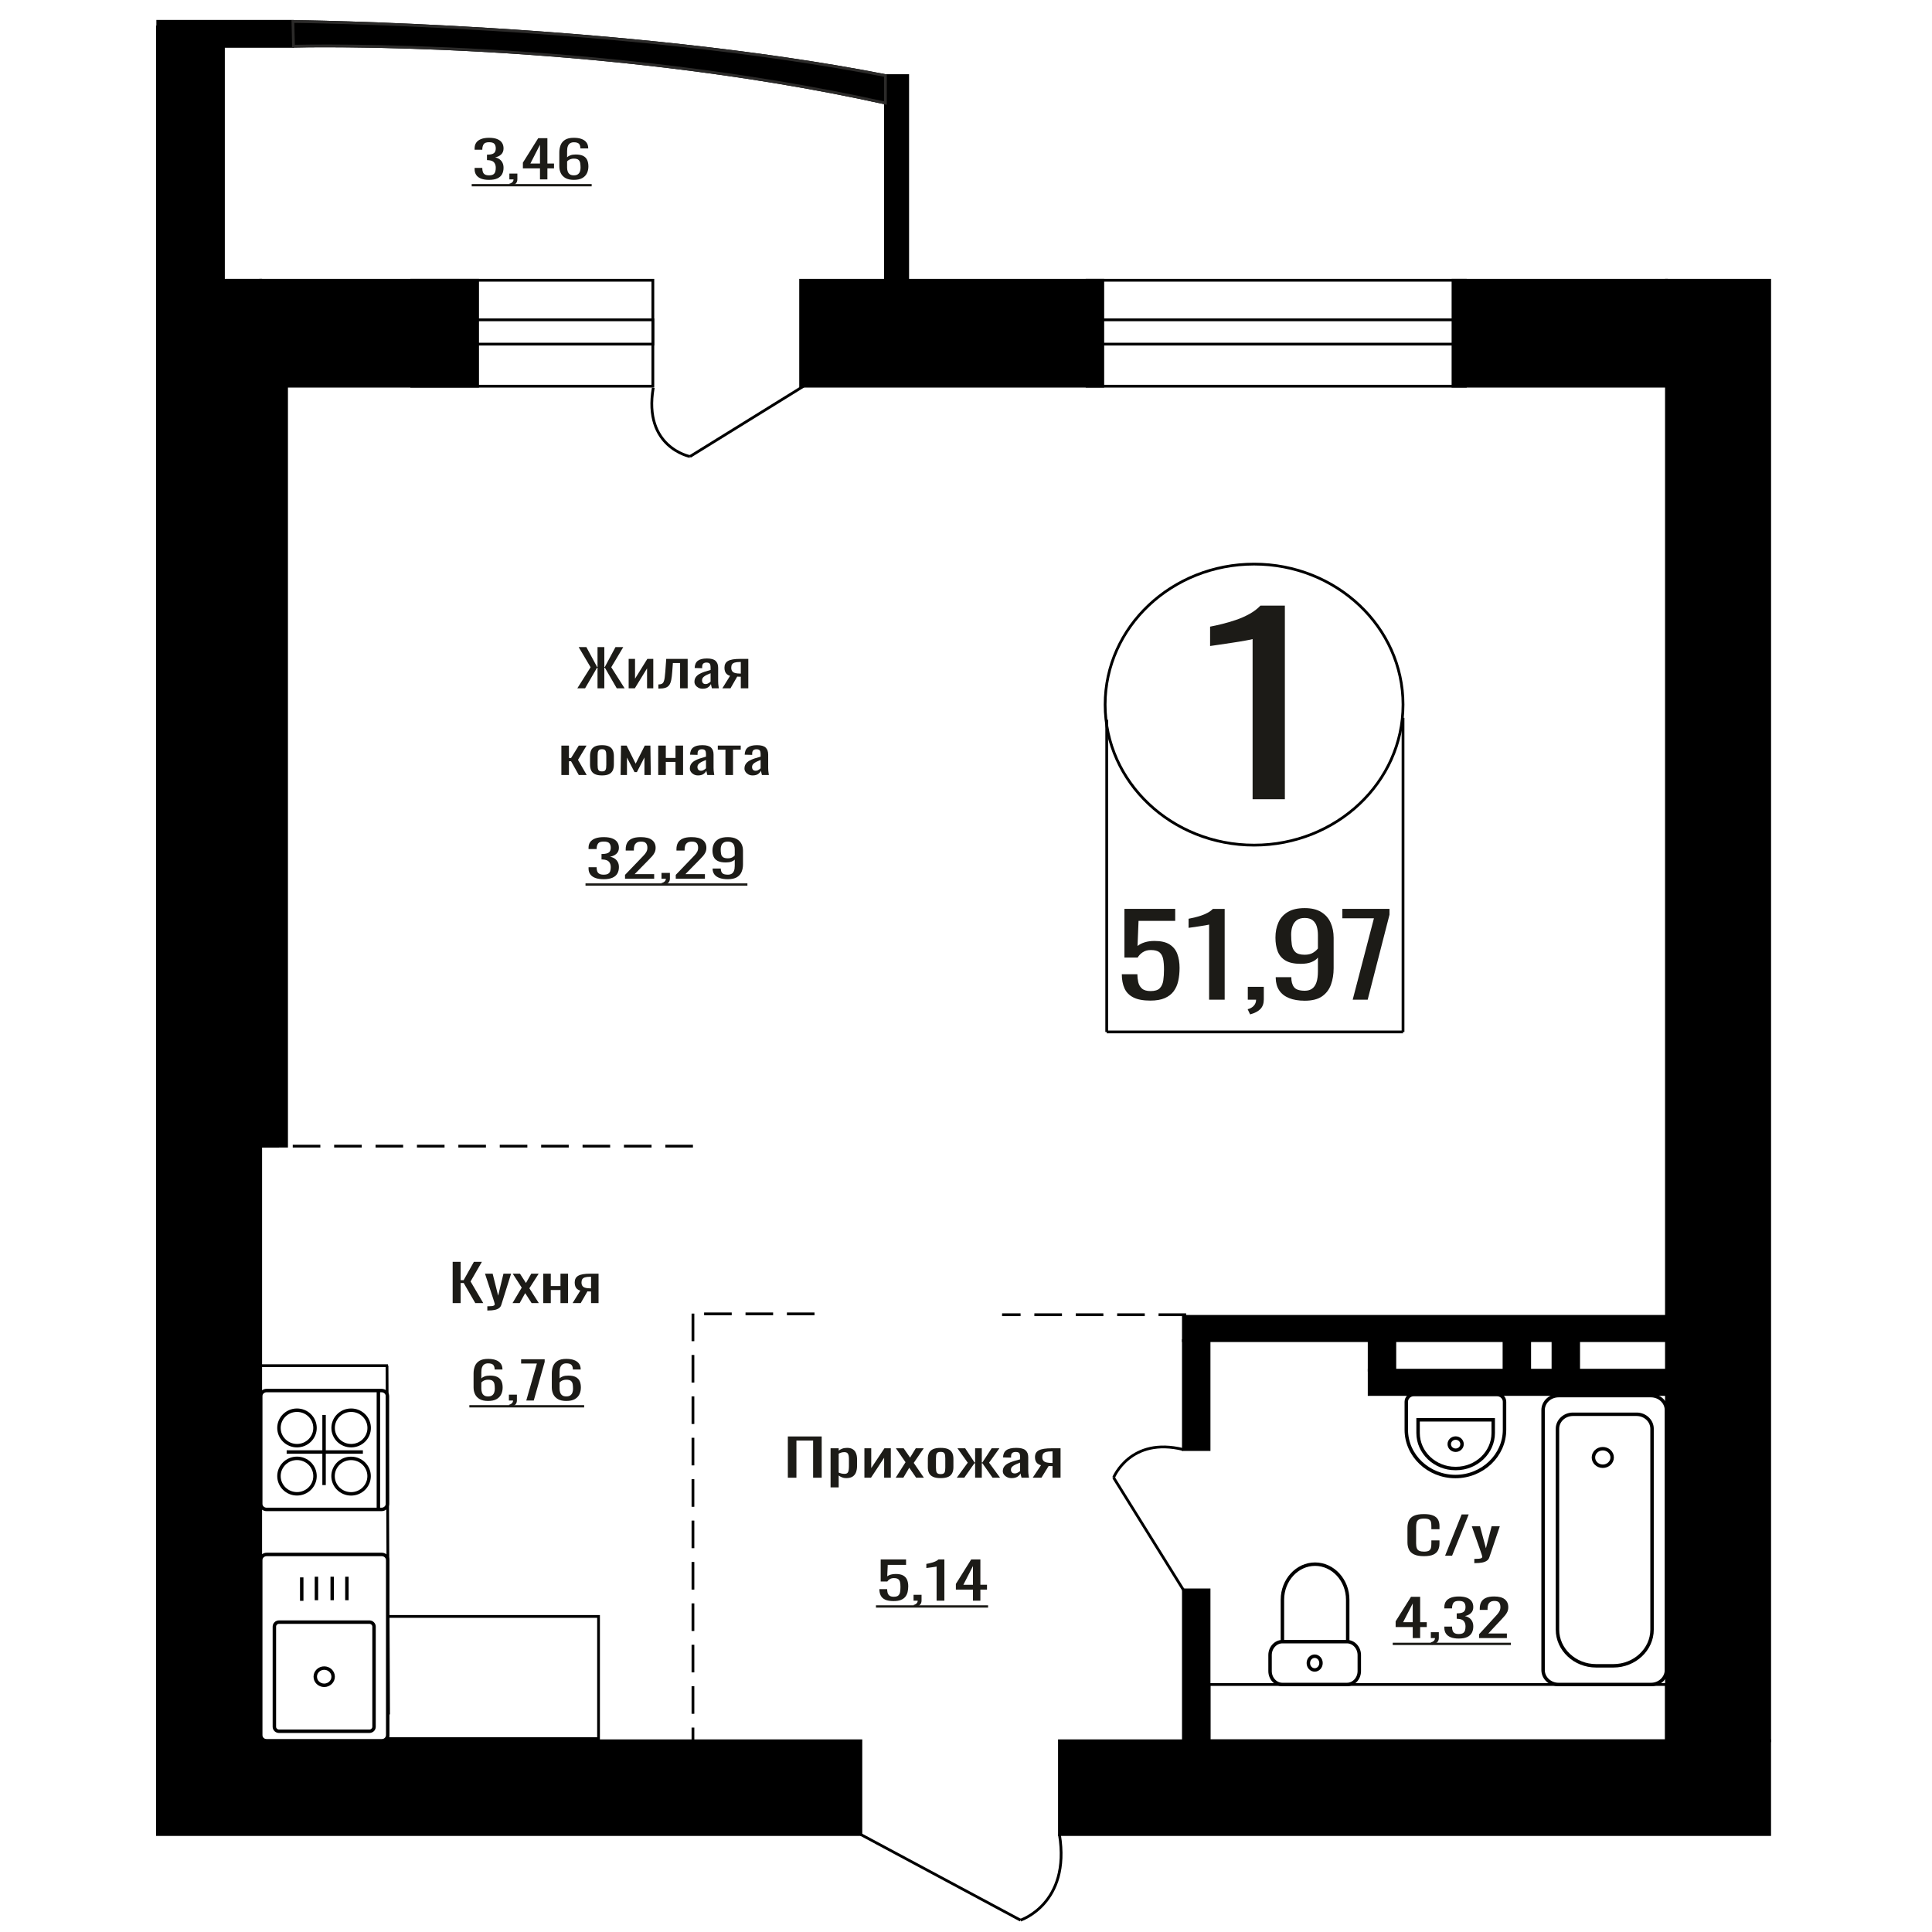 <?xml version="1.0" encoding="UTF-8"?>
<!DOCTYPE svg PUBLIC "-//W3C//DTD SVG 1.1//EN" "http://www.w3.org/Graphics/SVG/1.1/DTD/svg11.dtd">
<!-- Creator: CorelDRAW 2019 -->
<svg xmlns="http://www.w3.org/2000/svg" xml:space="preserve" width="140mm" height="140mm" version="1.1" style="shape-rendering:geometricPrecision; text-rendering:geometricPrecision; image-rendering:optimizeQuality; fill-rule:evenodd; clip-rule:evenodd"
viewBox="0 0 14000 14000"
 xmlns:xlink="http://www.w3.org/1999/xlink">
 <defs>
  <style type="text/css">
   <![CDATA[
    .str1 {stroke:black;stroke-width:25;stroke-miterlimit:22.926}
    .str0 {stroke:black;stroke-width:20;stroke-miterlimit:22.926}
    .str3 {stroke:#2B2A29;stroke-width:20;stroke-miterlimit:22.926}
    .str2 {stroke:black;stroke-width:20;stroke-miterlimit:22.926;stroke-dasharray:200 100}
    .fil2 {fill:none}
    .fil3 {fill:black}
    .fil1 {fill:#1C1B17}
    .fil0 {fill:#1C1B17;fill-rule:nonzero}
   ]]>
  </style>
 </defs>
 <g id="Слой_x0020_1">
  <path class="fil0" d="M4374.34 6371.02c-24.33,0 -44.61,-3.07 -60.82,-9.23 -16.23,-6.15 -28.39,-15.01 -36.51,-26.57 -8.1,-11.57 -12.16,-25.22 -12.16,-40.97l0 -9.97 58.61 0c0,0.99 0,2.03 0,3.14 0,1.11 0,2.27 0,3.51 0.38,8.85 1.94,16.85 4.71,23.99 2.76,7.13 7.74,12.79 14.92,16.98 7.19,4.18 17.6,6.27 31.25,6.27 14.38,0 25.24,-2.27 32.63,-6.83 7.37,-4.55 12.34,-11.01 14.92,-19.38 2.57,-8.36 3.88,-17.96 3.88,-28.79 0,-15.74 -4.35,-28.6 -13.01,-38.57 -8.66,-9.96 -23.86,-15.44 -45.61,-16.42 -1.11,-0.25 -2.49,-0.37 -4.15,-0.37 -1.66,0 -3.04,0 -4.15,0l0 -39.5c1.11,0 2.4,0 3.88,0 1.47,0 2.75,0 3.86,0 21.02,-0.49 36.14,-4.18 45.35,-11.07 9.21,-6.89 13.83,-18.33 13.83,-34.33 0,-13.53 -3.42,-24.36 -10.24,-32.48 -6.83,-8.12 -20.37,-12.18 -40.64,-12.18 -20.28,0 -33.73,4.49 -40.37,13.47 -6.64,8.98 -10.32,20.49 -11.06,34.51 0,0.99 0,2.03 0,3.14 0,1.11 0,2.15 0,3.14l-58.61 0 0 -9.97c0,-15.99 4.06,-29.65 12.16,-40.97 8.12,-11.32 20.37,-20.05 36.78,-26.21 16.4,-6.15 36.77,-9.22 61.1,-9.22 24.69,0 45.15,3.07 61.38,9.22 16.22,6.16 28.38,14.95 36.49,26.4 8.1,11.44 12.16,25.16 12.16,41.15 0,17.97 -5.81,32.36 -17.42,43.19 -11.61,10.83 -27.17,18.21 -46.72,22.14 13.64,2.71 25.16,7.39 34.56,14.03 9.4,6.64 16.68,15.07 21.84,25.28 5.17,10.22 7.74,22.09 7.74,35.62 0,17.72 -3.68,33.16 -11.05,46.33 -7.37,13.16 -19.18,23.37 -35.4,30.63 -16.21,7.26 -37.59,10.89 -64.13,10.89z"/>
  <path id="1" class="fil0" d="M4529.16 6367.7l0 -28.05 113.91 -118.49c8.48,-8.86 16.31,-17.1 23.5,-24.73 7.19,-7.63 13.08,-15.68 17.7,-24.17 4.59,-8.49 6.9,-18.27 6.9,-29.35 0,-13.78 -3.31,-24.61 -9.95,-32.48 -6.63,-7.87 -18.24,-11.81 -34.84,-11.81 -14.01,0 -24.88,2.58 -32.61,7.75 -7.75,5.17 -13.09,11.93 -16.05,20.3 -2.95,8.37 -4.41,17.35 -4.41,26.95l0 9.96 -59.16 0 0 -10.33c0,-17.97 3.58,-33.41 10.77,-46.33 7.19,-12.92 18.8,-22.94 34.84,-30.08 16.03,-7.13 37.32,-10.7 63.86,-10.7 36.12,0 63.04,6.83 80.73,20.48 17.69,13.66 26.55,32.55 26.55,56.66 0,12.8 -2.31,23.99 -6.92,33.59 -4.6,9.6 -10.59,18.58 -17.96,26.95 -7.37,8.36 -15.49,16.97 -24.33,25.83l-102.86 104.83 141.55 0 0 33.22 -211.22 0z"/>
  <path id="2" class="fil0" d="M4802.31 6416.05l-9.41 -16.98c9.96,-2.21 17.8,-6.09 23.51,-11.62 5.72,-5.54 8.57,-12.12 8.57,-19.75l-31.52 0 0 -42.45 60.83 0 0 41.71c0,13.04 -4.24,23.44 -12.72,31.19 -8.48,7.75 -21.57,13.72 -39.26,17.9z"/>
  <path id="3" class="fil0" d="M4896.85 6367.7l0 -28.05 113.91 -118.49c8.48,-8.86 16.31,-17.1 23.51,-24.73 7.19,-7.63 13.07,-15.68 17.69,-24.17 4.6,-8.49 6.9,-18.27 6.9,-29.35 0,-13.78 -3.31,-24.61 -9.94,-32.48 -6.64,-7.87 -18.25,-11.81 -34.85,-11.81 -14,0 -24.88,2.58 -32.61,7.75 -7.75,5.17 -13.09,11.93 -16.04,20.3 -2.96,8.37 -4.42,17.35 -4.42,26.95l0 9.96 -59.16 0 0 -10.33c0,-17.97 3.58,-33.41 10.77,-46.33 7.19,-12.92 18.8,-22.94 34.84,-30.08 16.03,-7.13 37.32,-10.7 63.87,-10.7 36.11,0 63.03,6.83 80.72,20.48 17.7,13.66 26.55,32.55 26.55,56.66 0,12.8 -2.31,23.99 -6.92,33.59 -4.6,9.6 -10.59,18.58 -17.96,26.95 -7.37,8.36 -15.49,16.97 -24.33,25.83l-102.86 104.83 141.55 0 0 33.22 -211.22 0z"/>
  <path id="4" class="fil0" d="M5273.95 6371.02c-23.22,0 -43.04,-2.89 -59.44,-8.67 -16.41,-5.78 -28.84,-14.21 -37.32,-25.29 -8.48,-11.07 -12.9,-24.48 -13.27,-40.23 0,-0.49 0,-1.04 0,-1.66 0,-0.62 0,-1.17 0,-1.66l59.16 0c0,14.27 3.5,25.28 10.51,33.03 7,7.76 20.65,11.63 40.91,11.63 11.06,0 20.29,-2.27 27.66,-6.83 7.37,-4.55 12.9,-11.56 16.58,-21.04 3.69,-9.47 5.53,-21.47 5.53,-35.98l0 -45.41c-5.53,6.16 -13.74,11.14 -24.6,14.95 -10.87,3.82 -24.43,5.72 -40.64,5.72 -24.7,0 -44.06,-3.62 -58.06,-10.88 -14.01,-7.26 -23.87,-17.35 -29.59,-30.27 -5.71,-12.92 -8.57,-27.99 -8.57,-45.22 0,-18.21 3.69,-34.63 11.06,-49.27 7.37,-14.64 19.26,-26.27 35.66,-34.88 16.41,-8.62 37.87,-12.92 64.42,-12.92 25.81,0 46.81,4.36 63.04,13.1 16.22,8.74 28.1,20.49 35.67,35.25 7.55,14.76 11.32,31.25 11.32,49.46l0 100.4c0,19.19 -3.31,36.91 -9.95,53.15 -6.63,16.24 -17.87,29.22 -33.72,38.94 -15.86,9.72 -37.97,14.58 -66.36,14.58zm0 -151.33c12.9,0 23.41,-2.16 31.52,-6.46 8.1,-4.31 14.38,-9.05 18.8,-14.21l0 -44.3c0,-10.33 -1.47,-19.74 -4.42,-28.23 -2.95,-8.49 -8.12,-15.26 -15.49,-20.3 -7.37,-5.05 -17.51,-7.57 -30.41,-7.57 -12.9,0 -23.13,2.58 -30.68,7.75 -7.56,5.17 -12.91,11.87 -16.04,20.12 -3.13,8.24 -4.71,17.28 -4.71,27.13 0,11.81 0.84,22.76 2.5,32.85 1.65,10.09 6.09,18.14 13.26,24.17 7.19,6.03 19.09,9.05 35.67,9.05z"/>
  <polygon id="5" class="fil1" points="4242.74,6401.26 5416.05,6401.26 5416.05,6418.04 4242.74,6418.04 "/>
  <path class="fil0" d="M9076.84 5791.46l0 -1160.47c-1.45,1.15 -17.84,4.62 -49.16,10.39 -31.32,5.77 -66.64,11.55 -105.96,17.32 -39.33,5.77 -74.29,10.97 -104.88,15.59 -30.59,4.62 -46.61,6.93 -48.07,6.93l0 -140.3c24.76,-4.62 53.53,-10.97 86.31,-19.05 32.77,-8.09 66.27,-17.9 100.5,-29.45 34.23,-11.54 67,-25.98 98.31,-43.3 31.33,-17.32 57.9,-37.53 79.75,-60.62l176.99 0 0 1402.96 -233.79 0z"/>
  <polygon class="fil0" points="5709.01,10708.09 5709.01,10409.11 5954.26,10409.11 5954.26,10708.09 5892.13,10708.09 5892.13,10439.01 5771.15,10439.01 5771.15,10708.09 "/>
  <path id="1" class="fil0" d="M6018.58 10778.22l0 -283.48 58.85 0 0 16.98c6.95,-5.41 15.39,-10.09 25.29,-14.02 9.89,-3.94 21.62,-5.91 35.19,-5.91 16.49,0 29.6,2.89 39.31,8.68 9.71,5.78 16.95,13.04 21.72,21.77 4.77,8.74 7.88,17.6 9.34,26.58 1.48,8.98 2.21,16.67 2.21,23.07l0 51.67c0,15.01 -2.21,29.23 -6.6,42.64 -4.4,13.41 -12.37,24.23 -23.91,32.48 -11.56,8.24 -27.77,12.36 -48.67,12.36 -11.37,0 -21.45,-1.9 -30.24,-5.72 -8.81,-3.81 -16.69,-8.18 -23.64,-13.1l0 86 -58.85 0zm101.18 -98.18c10.27,0 17.6,-2.52 21.99,-7.57 4.41,-5.04 7.15,-11.87 8.25,-20.48 1.11,-8.62 1.66,-18.09 1.66,-28.43l0 -51.67c0,-8.86 -0.75,-17.04 -2.21,-24.55 -1.46,-7.5 -4.58,-13.47 -9.34,-17.9 -4.76,-4.43 -12.29,-6.64 -22.55,-6.64 -7.7,0 -15.03,1.1 -21.99,3.32 -6.97,2.21 -13.02,4.8 -18.14,7.75l0 136.57c5.49,2.71 11.72,4.98 18.69,6.83 6.96,1.84 14.84,2.77 23.64,2.77z"/>
  <polygon id="2" class="fil0" points="6263.82,10708.09 6263.82,10494.74 6313.3,10494.74 6313.3,10638.33 6408.99,10494.74 6455.17,10494.74 6455.17,10708.09 6406.78,10708.09 6406.78,10563.4 6311.65,10708.09 "/>
  <polygon id="3" class="fil0" points="6490.35,10708.09 6561.84,10595.88 6492.01,10494.74 6548.09,10494.74 6594.82,10562.29 6636.07,10494.74 6693.8,10494.74 6621.22,10600.68 6694.9,10708.09 6638.81,10708.09 6588.78,10635.74 6545.89,10708.09 "/>
  <path id="4" class="fil0" d="M6816.41 10711.04c-23.46,0 -41.96,-3.2 -55.53,-9.59 -13.56,-6.4 -23.18,-15.51 -28.87,-27.32 -5.68,-11.81 -8.52,-25.71 -8.52,-41.71l0 -62.01c0,-15.99 2.84,-29.9 8.52,-41.71 5.69,-11.81 15.31,-20.91 28.87,-27.31 13.57,-6.4 32.07,-9.6 55.53,-9.6 23.47,0 41.88,3.2 55.27,9.6 13.38,6.4 22.91,15.5 28.59,27.31 5.67,11.81 8.52,25.72 8.52,41.71l0 62.01c0,16 -2.85,29.9 -8.52,41.71 -5.68,11.81 -15.21,20.92 -28.59,27.32 -13.39,6.39 -31.8,9.59 -55.27,9.59zm0 -29.16c11.37,0 19.34,-2.21 23.93,-6.64 4.57,-4.43 7.33,-10.27 8.24,-17.53 0.92,-7.26 1.38,-14.83 1.38,-22.7l0 -66.81c0,-8.12 -0.46,-15.75 -1.38,-22.89 -0.91,-7.13 -3.67,-12.98 -8.24,-17.53 -4.59,-4.55 -12.56,-6.83 -23.93,-6.83 -11.36,0 -19.42,2.28 -24.19,6.83 -4.76,4.55 -7.61,10.4 -8.52,17.53 -0.92,7.14 -1.37,14.77 -1.37,22.89l0 66.81c0,7.87 0.45,15.44 1.37,22.7 0.91,7.26 3.76,13.1 8.52,17.53 4.77,4.43 12.83,6.64 24.19,6.64z"/>
  <polygon id="5" class="fil0" points="6933,10708.09 7012.73,10599.2 6937.94,10494.74 6994.03,10494.74 7061.66,10597.36 7066.06,10597.36 7066.06,10494.74 7114.44,10494.74 7114.44,10597.36 7118.85,10597.36 7185.93,10494.74 7242.02,10494.74 7167.24,10599.2 7246.96,10708.09 7192.53,10708.09 7118.85,10603.26 7114.44,10603.26 7114.44,10708.09 7066.06,10708.09 7066.06,10603.26 7061.11,10603.26 6987.43,10708.09 "/>
  <path id="6" class="fil0" d="M7330.53 10711.04c-12.46,0 -23.46,-2.4 -32.99,-7.19 -9.54,-4.8 -17.04,-10.96 -22.54,-18.46 -5.5,-7.51 -8.25,-15.44 -8.25,-23.81 0,-13.29 3.3,-24.48 9.9,-33.59 6.6,-9.1 15.67,-16.79 27.22,-23.07 11.54,-6.27 24.92,-11.75 40.13,-16.42 15.21,-4.68 31.26,-9.23 48.12,-13.66l0 -15.13c0,-8.61 -0.73,-15.75 -2.21,-21.41 -1.46,-5.66 -4.48,-9.91 -9.07,-12.73 -4.57,-2.83 -11.45,-4.25 -20.62,-4.25 -8.05,0 -14.56,1.23 -19.51,3.69 -4.95,2.46 -8.52,5.97 -10.73,10.52 -2.2,4.55 -3.29,9.91 -3.29,16.06l0 10.7 -58.29 -1.47c0.73,-23.63 8.8,-41.04 24.19,-52.23 15.41,-11.2 39.23,-16.8 71.49,-16.8 31.52,0 53.88,5.78 67.08,17.35 13.2,11.57 19.79,28.3 19.79,50.2l0 97.44c0,6.65 0.28,13.05 0.83,19.2 0.55,6.15 1.28,11.87 2.19,17.16 0.92,5.29 1.74,10.27 2.49,14.95l-53.9 0c-1.1,-3.94 -2.47,-8.92 -4.13,-14.95 -1.63,-6.03 -2.83,-11.5 -3.56,-16.42 -3.68,8.36 -10.72,16.17 -21.18,23.43 -10.44,7.26 -24.83,10.89 -43.16,10.89zm23.09 -33.96c5.87,0 11.37,-1.1 16.51,-3.32 5.13,-2.21 9.71,-4.73 13.74,-7.56 4.03,-2.83 6.79,-5.11 8.25,-6.83l0 -60.54c-9.16,3.45 -17.77,6.89 -25.85,10.34 -8.06,3.44 -15.12,7.07 -21.17,10.89 -6.04,3.81 -10.81,8.12 -14.3,12.92 -3.47,4.79 -5.21,10.27 -5.21,16.42 0,8.61 2.38,15.38 7.15,20.3 4.75,4.92 11.72,7.38 20.88,7.38z"/>
  <path id="7" class="fil0" d="M7483.39 10708.09l59.93 -90.43c-10.26,-2.71 -18.59,-6.77 -25.01,-12.18 -6.42,-5.42 -11.08,-12.06 -14.02,-19.93 -2.93,-7.88 -4.41,-16.74 -4.41,-26.58 0,-11.32 2.21,-21.04 6.6,-29.16 4.41,-8.12 11.37,-14.76 20.9,-19.93 9.54,-5.17 22.18,-8.98 37.94,-11.44 15.76,-2.47 35.19,-3.7 58.28,-3.7l61.58 0 0 213.35 -58.27 0 0 -84.16c-5.87,0 -10.82,-0.06 -14.85,-0.18 -4.03,-0.12 -8.44,-0.31 -13.2,-0.56l-52.23 84.9 -63.24 0zm136.92 -107.04c0.73,0 1.92,0 3.57,0 1.66,0 2.66,0 3.03,0l0 -83.79c-0.37,0 -1.37,0 -3.03,0 -1.65,0 -2.66,0 -3.02,0 -17.24,0 -30.88,1.42 -40.97,4.24 -10.08,2.83 -17.13,7.26 -21.17,13.29 -4.03,6.03 -6.04,14.09 -6.04,24.18 0,14.03 4.67,24.48 14.01,31.37 9.36,6.89 27.22,10.46 53.62,10.71z"/>
  <ellipse class="fil2 str0" cx="9087.53" cy="5105.92" rx="1079.33" ry="1018.2"/>
  <line class="fil2 str0" x1="8019.65" y1="5215.6" x2="8019.65" y2= "7477.81" />
  <line class="fil2 str0" x1="10166.87" y1="5201.59" x2="10166.87" y2= "7477.8" />
  <line class="fil2 str0" x1="8019.65" y1="7477.8" x2="10166.88" y2= "7477.8" />
  <path class="fil0" d="M8335.71 7250.75c-51.31,0 -92.07,-7.58 -122.29,-22.75 -30.22,-15.17 -51.84,-37.1 -64.84,-65.81 -13,-28.71 -19.5,-62.84 -19.5,-102.38l112.79 0c0,19.5 2.12,38.6 6.33,57.28 4.22,18.69 13.19,34.13 26.89,46.32 13.7,12.18 34.61,18.28 62.72,18.28 30.93,0 53.06,-6.91 66.42,-20.72 13.35,-13.81 21.78,-32.5 25.3,-56.06 3.51,-23.57 5.26,-50.24 5.26,-80.03 0,-29.8 -2.1,-55.12 -6.31,-75.97 -4.22,-20.86 -13,-36.84 -26.37,-47.94 -13.35,-11.11 -34.43,-16.66 -63.25,-16.66 -23.19,0 -42.87,5.55 -59.04,16.66 -16.15,11.1 -28.1,23.7 -35.83,37.78l-95.94 0 0 -352.62 367.92 0 0 86.93 -265.67 0 -7.36 182c14.05,-11.37 31.45,-20.31 52.18,-26.81 20.73,-6.5 44.45,-9.75 71.15,-9.75 46.39,0 82.76,8.4 109.11,25.19 26.37,16.79 44.98,39.81 55.88,69.06 10.89,29.25 16.34,62.83 16.34,100.75 0,33.58 -3.17,64.86 -9.49,93.84 -6.33,28.98 -17.4,54.17 -33.21,75.57 -15.81,21.39 -37.42,38.05 -64.84,49.97 -27.4,11.91 -62.19,17.87 -104.35,17.87z"/>
  <path id="1" class="fil0" d="M8761.61 7244.25l0 -544.37c-0.7,0.54 -8.62,2.16 -23.72,4.87 -15.12,2.71 -32.17,5.42 -51.14,8.13 -18.98,2.7 -35.85,5.14 -50.6,7.31 -14.76,2.16 -22.48,3.25 -23.2,3.25l0 -65.81c11.95,-2.17 25.84,-5.15 41.65,-8.94 15.82,-3.79 31.97,-8.4 48.49,-13.81 16.52,-5.42 32.33,-12.19 47.45,-20.32 15.1,-8.12 27.93,-17.6 38.47,-28.43l85.39 0 0 658.12 -112.79 0z"/>
  <path id="2" class="fil0" d="M9058.89 7350.69l-17.92 -37.38c18.97,-4.87 33.92,-13.4 44.8,-25.59 10.9,-12.19 16.34,-26.68 16.34,-43.47l-60.09 0 0 -93.44 115.97 0 0 91.82c0,28.7 -8.08,51.59 -24.25,68.65 -16.17,17.06 -41.12,30.2 -74.85,39.41z"/>
  <path id="3" class="fil0" d="M9454.22 7251.56c-44.27,0 -82.05,-6.36 -113.32,-19.09 -31.29,-12.73 -55,-31.28 -71.17,-55.66 -16.15,-24.37 -24.59,-53.89 -25.3,-88.56 0,-1.08 0,-2.3 0,-3.66 0,-1.35 0,-2.57 0,-3.65l112.8 0c0,31.41 6.68,55.65 20.04,72.72 13.35,17.06 39.35,25.59 78,25.59 21.08,0 38.67,-5.01 52.72,-15.03 14.05,-10.02 24.6,-25.46 31.62,-46.31 7.03,-20.86 10.55,-47.26 10.55,-79.22l0 -99.94c-10.55,13.54 -26.19,24.51 -46.92,32.91 -20.74,8.39 -46.56,12.59 -77.49,12.59 -47.08,0 -83.97,-7.99 -110.69,-23.97 -26.7,-15.98 -45.5,-38.19 -56.4,-66.62 -10.88,-28.44 -16.33,-61.62 -16.33,-99.53 0,-40.09 7.03,-76.24 21.08,-108.47 14.05,-32.23 36.72,-57.83 68,-76.78 31.27,-18.96 72.21,-28.44 122.81,-28.44 49.2,0 89.25,9.61 120.19,28.84 30.91,19.23 53.58,45.1 67.98,77.6 14.42,32.5 21.62,68.79 21.62,108.87l0 221c0,42.25 -6.33,81.25 -18.98,117 -12.65,35.75 -34.09,64.32 -64.31,85.72 -30.21,21.39 -72.38,32.09 -126.5,32.09zm0 -333.12c24.6,0 44.63,-4.74 60.09,-14.22 15.46,-9.48 27.41,-19.91 35.85,-31.28l0 -97.5c0,-22.75 -2.82,-43.47 -8.44,-62.16 -5.62,-18.69 -15.46,-33.58 -29.52,-44.69 -14.05,-11.1 -33.38,-16.65 -57.98,-16.65 -24.6,0 -44.1,5.69 -58.5,17.06 -14.42,11.38 -24.61,26.14 -30.57,44.28 -5.98,18.15 -8.97,38.05 -8.97,59.72 0,26 1.58,50.1 4.75,72.31 3.15,22.21 11.59,39.95 25.3,53.22 13.7,13.27 36.37,19.91 67.99,19.91z"/>
  <polygon id="4" class="fil0" points="9802.1,7244.25 9956.02,6654.38 9727.25,6654.38 9727.25,6586.13 10068.81,6586.13 10068.81,6628.38 9910.69,7244.25 "/>
  <path class="fil0" d="M6475.57 11602.03c-25.64,0 -46.01,-3.44 -61.11,-10.33 -15.1,-6.89 -25.91,-16.86 -32.4,-29.9 -6.51,-13.04 -9.75,-28.54 -9.75,-46.51l56.37 0c0,8.86 1.05,17.53 3.17,26.02 2.09,8.49 6.58,15.51 13.43,21.04 6.85,5.54 17.3,8.31 31.35,8.31 15.45,0 26.52,-3.14 33.2,-9.41 6.66,-6.28 10.88,-14.77 12.63,-25.47 1.76,-10.71 2.64,-22.83 2.64,-36.36 0,-13.53 -1.05,-25.04 -3.15,-34.51 -2.12,-9.48 -6.51,-16.73 -13.18,-21.78 -6.68,-5.04 -17.21,-7.57 -31.62,-7.57 -11.59,0 -21.42,2.53 -29.5,7.57 -8.08,5.05 -14.05,10.77 -17.92,17.16l-47.94 0 0 -160.19 183.88 0 0 39.5 -132.77 0 -3.69 82.68c7.02,-5.17 15.71,-9.23 26.07,-12.18 10.37,-2.96 22.23,-4.43 35.58,-4.43 23.18,0 41.35,3.81 54.53,11.44 13.17,7.63 22.48,18.09 27.92,31.37 5.45,13.29 8.16,28.55 8.16,45.77 0,15.26 -1.57,29.47 -4.74,42.63 -3.15,13.17 -8.69,24.61 -16.58,34.33 -7.91,9.72 -18.72,17.29 -32.41,22.7 -13.7,5.42 -31.09,8.12 -52.17,8.12z"/>
  <path id="1" class="fil0" d="M6628.38 11647.43l-8.97 -16.98c9.5,-2.21 16.96,-6.09 22.4,-11.62 5.45,-5.54 8.17,-12.12 8.17,-19.75l-30.04 0 0 -42.45 57.97 0 0 41.71c0,13.04 -4.04,23.44 -12.12,31.19 -8.08,7.75 -20.55,13.72 -37.41,17.9z"/>
  <path id="2" class="fil0" d="M6786.97 11599.08l0 -247.3c-0.36,0.24 -4.31,0.98 -11.86,2.21 -7.55,1.23 -16.08,2.46 -25.55,3.69 -9.48,1.23 -17.92,2.34 -25.3,3.32 -7.36,0.99 -11.23,1.48 -11.59,1.48l0 -29.9c5.98,-0.98 12.92,-2.34 20.81,-4.06 7.91,-1.72 15.99,-3.81 24.24,-6.27 8.25,-2.46 16.16,-5.54 23.71,-9.23 7.55,-3.69 13.96,-8 19.23,-12.92l42.68 0 0 298.98 -56.37 0z"/>
  <path id="3" class="fil0" d="M7050.42 11599.08l0 -80.1 -123.83 0 0 -41.34 111.18 -177.54 66.38 0 0 183.82 47.95 0 0 35.06 -47.95 0 0 80.1 -53.73 0zm-69.56 -115.16l69.56 0 0 -135.83 -69.56 135.83z"/>
  <polygon id="4" class="fil1" points="6347.54,11632.64 7160.01,11632.64 7160.01,11649.42 6347.54,11649.42 "/>
  <path class="fil2 str1" d="M2021.48 10696.21c0,-70.98 58.48,-128.53 130.62,-128.53 72.14,0 130.62,57.55 130.62,128.53 0,70.98 -58.48,128.52 -130.62,128.52 -72.14,0 -130.62,-57.54 -130.62,-128.52zm391.89 0.32c0,-70.98 58.48,-128.53 130.62,-128.53 72.13,0 130.62,57.55 130.62,128.53 0,70.98 -58.49,128.53 -130.62,128.53 -72.14,0 -130.62,-57.55 -130.62,-128.53zm-391.89 -349.19c0,-70.98 58.48,-128.52 130.62,-128.52 72.14,0 130.62,57.54 130.62,128.52 0,70.98 -58.48,128.53 -130.62,128.53 -72.14,0 -130.62,-57.55 -130.62,-128.53zm392.42 0c0,-70.98 58.48,-128.52 130.63,-128.52 72.13,0 130.61,57.54 130.61,128.52 0,70.98 -58.48,128.53 -130.61,128.53 -72.15,0 -130.63,-57.55 -130.63,-128.53zm-481.93 -270.95l832.69 0c23.57,0 42.85,18.09 42.85,40.2l0 781.03c0,22.11 -19.28,40.2 -42.85,40.2l-832.69 0c-23.58,0 -42.86,-18.09 -42.86,-40.2l0 -781.03c0,-22.11 19.28,-40.2 42.86,-40.2zm145.24 445.55l552.41 0m-281.31 -268.92l0 508.16m393.6 -684.79l0 861.43"/>
  <path class="fil2 str1" d="M1889.11 12573.21l0 -1267.72c0,-22.74 19.33,-41.36 42.95,-41.36l834.52 0c23.62,0 42.95,18.62 42.95,41.36l0 1267.72c0,22.75 -19.33,41.36 -42.95,41.36l-834.52 0c-23.62,0 -42.95,-18.61 -42.95,-41.36zm99.12 -60.28l0 -725.94c0,-17.85 15.16,-32.44 33.69,-32.44l654.79 0c18.54,0 33.7,14.59 33.7,32.44l0 725.94c0,17.84 -15.16,32.44 -33.7,32.44l-654.79 0c-18.53,0 -33.69,-14.6 -33.69,-32.44zm296.32 -362.97c0,-34.45 29,-62.37 64.77,-62.37 35.77,0 64.77,27.92 64.77,62.37 0,34.44 -29,62.37 -64.77,62.37 -35.77,0 -64.77,-27.93 -64.77,-62.37zm-98.06 -549.58l0 -170m106.57 165.27l0 -169.99m114.19 169.99l0 -169.99m106.57 169.99l0 -169.99"/>
  <path class="fil2 str1" d="M9292.89 12206.57l467.52 0c49.26,0 89.56,-43.83 89.56,-97.42l0 -115.81c0,-53.58 -40.3,-97.42 -89.56,-97.42l-467.52 0c-49.27,0 -89.57,43.84 -89.57,97.42l0 115.81c0,53.59 40.3,97.42 89.57,97.42zm0 -310.65l473.11 0 0 -304.13c0,-141.52 -106.45,-257.3 -236.55,-257.3l-0.01 0c-130.11,0 -236.55,115.78 -236.55,257.3l0 304.13zm233.75 205.19c25.32,0 45.85,-22.33 45.85,-49.87 0,-27.54 -20.53,-49.86 -45.85,-49.86 -25.31,0 -45.84,22.32 -45.84,49.86 0,27.54 20.53,49.87 45.84,49.87z"/>
  <rect class="fil3 str0" x="8575.31" y="11520.93" width="186.05" height="1093.44"/>
  <path class="fil0" d="M10237.15 11870.21l0 -80.1 -123.83 0 0 -41.34 111.18 -177.54 66.38 0 0 183.82 47.95 0 0 35.06 -47.95 0 0 80.1 -53.73 0zm-69.56 -115.16l69.56 0 0 -135.83 -69.56 135.83z"/>
  <path id="1" class="fil0" d="M10376.77 11918.56l-8.96 -16.98c9.49,-2.21 16.95,-6.09 22.39,-11.62 5.46,-5.54 8.17,-12.12 8.17,-19.75l-30.04 0 0 -42.45 57.97 0 0 41.71c0,13.04 -4.04,23.44 -12.12,31.19 -8.08,7.75 -20.55,13.72 -37.41,17.9z"/>
  <path id="2" class="fil0" d="M10570.66 11873.53c-23.18,0 -42.51,-3.07 -57.95,-9.23 -15.46,-6.15 -27.05,-15.01 -34.79,-26.57 -7.72,-11.57 -11.59,-25.22 -11.59,-40.97l0 -9.97 55.86 0c0,0.99 0,2.03 0,3.14 0,1.11 0,2.27 0,3.51 0.35,8.85 1.84,16.85 4.48,23.99 2.62,7.13 7.38,12.79 14.22,16.98 6.85,4.18 16.77,6.27 29.77,6.27 13.71,0 24.05,-2.27 31.09,-6.83 7.03,-4.55 11.76,-11.01 14.22,-19.38 2.45,-8.36 3.7,-17.96 3.7,-28.79 0,-15.74 -4.14,-28.6 -12.39,-38.57 -8.25,-9.96 -22.74,-15.44 -43.47,-16.42 -1.06,-0.25 -2.37,-0.37 -3.95,-0.37 -1.59,0 -2.9,0 -3.96,0l0 -39.5c1.06,0 2.29,0 3.7,0 1.4,0 2.63,0 3.68,0 20.03,-0.49 34.43,-4.18 43.21,-11.07 8.78,-6.89 13.18,-18.33 13.18,-34.33 0,-13.53 -3.26,-24.36 -9.75,-32.48 -6.51,-8.12 -19.42,-12.18 -38.73,-12.18 -19.33,0 -32.15,4.49 -38.47,13.47 -6.32,8.98 -9.84,20.49 -10.53,34.51 0,0.99 0,2.03 0,3.14 0,1.11 0,2.15 0,3.14l-55.86 0 0 -9.97c0,-15.99 3.87,-29.65 11.59,-40.97 7.74,-11.32 19.41,-20.05 35.04,-26.21 15.63,-6.15 35.05,-9.22 58.23,-9.22 23.52,0 43.02,3.07 58.48,9.22 15.46,6.16 27.05,14.95 34.78,26.4 7.72,11.44 11.59,25.16 11.59,41.15 0,17.97 -5.54,32.36 -16.6,43.19 -11.07,10.83 -25.9,18.21 -44.53,22.14 13.01,2.71 23.98,7.39 32.93,14.03 8.97,6.64 15.91,15.07 20.82,25.28 4.92,10.22 7.38,22.09 7.38,35.62 0,17.72 -3.51,33.16 -10.54,46.33 -7.02,13.16 -18.27,23.37 -33.73,30.63 -15.44,7.26 -35.81,10.89 -61.11,10.89z"/>
  <path id="3" class="fil0" d="M10718.19 11870.21l0 -28.05 108.54 -118.49c8.08,-8.86 15.55,-17.1 22.4,-24.73 6.85,-7.63 12.46,-15.68 16.86,-24.17 4.38,-8.49 6.58,-18.27 6.58,-29.35 0,-13.78 -3.16,-24.61 -9.48,-32.48 -6.32,-7.87 -17.39,-11.81 -33.2,-11.81 -13.35,0 -23.71,2.58 -31.08,7.75 -7.38,5.17 -12.47,11.93 -15.29,20.3 -2.81,8.37 -4.21,17.35 -4.21,26.95l0 9.96 -56.37 0 0 -10.33c0,-17.97 3.41,-33.41 10.27,-46.33 6.85,-12.92 17.91,-22.94 33.2,-30.08 15.27,-7.13 35.56,-10.7 60.85,-10.7 34.42,0 60.07,6.83 76.93,20.48 16.86,13.66 25.29,32.55 25.29,56.66 0,12.8 -2.2,23.99 -6.59,33.59 -4.39,9.6 -10.09,18.58 -17.12,26.95 -7.02,8.36 -14.76,16.97 -23.18,25.83l-98.01 104.83 134.88 0 0 33.22 -201.27 0z"/>
  <polygon id="4" class="fil1" points="10092.25,11903.77 10948.44,11903.77 10948.44,11920.55 10092.25,11920.55 "/>
  <path class="fil2 str1" d="M10245.85 10104.89l601.16 0c30.44,0 55.34,23.71 55.34,52.71l0 202.84c0,186.49 -160.16,339.05 -355.91,339.05l-0.02 0c-195.75,0 -355.91,-152.56 -355.91,-339.05l0 -202.84c0,-29 24.9,-52.71 55.34,-52.71zm30.09 183.44l544.43 0 0 95.54c0,141.59 -121.6,257.43 -270.22,257.43l-3.98 0c-148.62,0 -270.23,-115.84 -270.23,-257.43l0 -95.54zm272.22 132.37c25.58,0 46.31,19.75 46.31,44.12 0,24.36 -20.73,44.11 -46.31,44.11 -25.58,0 -46.31,-19.75 -46.31,-44.11 0,-24.37 20.73,-44.12 46.31,-44.12z"/>
  <line class="fil2 str0" x1="2804.48" y1="9896.18" x2="2815.68" y2= "12423.6" />
  <polygon class="fil0" points="4183.3,4987.88 4279.68,4835.07 4193.04,4688.9 4248.92,4688.9 4326.85,4833.22 4329.92,4833.22 4329.92,4688.9 4379.15,4688.9 4379.15,4833.22 4382.73,4833.22 4460.15,4688.9 4516.54,4688.9 4429.39,4835.07 4526.28,4987.88 4469.37,4987.88 4383.24,4838.39 4379.15,4838.39 4379.15,4987.88 4329.92,4987.88 4329.92,4838.39 4326.34,4838.39 4239.69,4987.88 "/>
  <polygon id="1" class="fil0" points="4555.5,4987.88 4555.5,4774.53 4601.65,4774.53 4601.65,4918.12 4690.86,4774.53 4733.92,4774.53 4733.92,4987.88 4688.8,4987.88 4688.8,4843.19 4600.1,4987.88 "/>
  <path id="2" class="fil0" d="M4770.82 4989.73l0 -29.9c10.27,0 18.38,-1.48 24.37,-4.43 5.97,-2.95 10.59,-7.94 13.83,-14.95 3.25,-7.01 5.74,-16.49 7.45,-28.42 1.7,-11.94 3.23,-26.89 4.61,-44.85l6.66 -92.65 155.35 0 0 213.35 -54.87 0 0 -183.45 -52.29 0 -4.61 62.75c-1.71,24.36 -4.18,44.54 -7.43,60.54 -3.25,15.99 -8.3,28.48 -15.13,37.46 -6.83,8.98 -15.97,15.32 -27.43,19.01 -11.45,3.69 -26.23,5.54 -44.35,5.54l-6.16 0z"/>
  <path id="3" class="fil0" d="M5091.78 4990.83c-11.63,0 -21.88,-2.4 -30.77,-7.19 -8.89,-4.8 -15.89,-10.96 -21.02,-18.46 -5.12,-7.51 -7.69,-15.44 -7.69,-23.81 0,-13.29 3.08,-24.48 9.24,-33.59 6.15,-9.1 14.61,-16.79 25.37,-23.07 10.77,-6.27 23.24,-11.75 37.42,-16.42 14.18,-4.68 29.14,-9.23 44.87,-13.66l0 -15.13c0,-8.61 -0.68,-15.75 -2.06,-21.41 -1.36,-5.66 -4.18,-9.91 -8.46,-12.73 -4.26,-2.83 -10.68,-4.25 -19.22,-4.25 -7.52,0 -13.59,1.23 -18.2,3.69 -4.61,2.46 -7.94,5.97 -10,10.52 -2.05,4.55 -3.07,9.91 -3.07,16.06l0 10.7 -54.35 -1.47c0.68,-23.63 8.21,-41.04 22.56,-52.23 14.36,-11.2 36.57,-16.8 66.66,-16.8 29.39,0 50.23,5.78 62.54,17.35 12.31,11.57 18.45,28.3 18.45,50.2l0 97.44c0,6.65 0.26,13.05 0.77,19.2 0.52,6.15 1.2,11.87 2.05,17.16 0.86,5.29 1.62,10.27 2.32,14.95l-50.26 0c-1.03,-3.94 -2.3,-8.92 -3.85,-14.95 -1.52,-6.03 -2.63,-11.5 -3.31,-16.42 -3.44,8.36 -10.01,16.17 -19.76,23.43 -9.73,7.26 -23.15,10.89 -40.23,10.89zm21.52 -33.96c5.48,0 10.6,-1.1 15.39,-3.32 4.78,-2.21 9.06,-4.73 12.81,-7.56 3.76,-2.83 6.33,-5.11 7.7,-6.83l0 -60.54c-8.55,3.45 -16.57,6.89 -24.1,10.34 -7.52,3.44 -14.1,7.07 -19.74,10.89 -5.64,3.81 -10.08,8.12 -13.33,12.92 -3.24,4.79 -4.87,10.27 -4.87,16.42 0,8.61 2.23,15.38 6.67,20.3 4.43,4.92 10.93,7.38 19.47,7.38z"/>
  <path id="4" class="fil0" d="M5234.3 4987.88l55.88 -90.43c-9.57,-2.71 -17.34,-6.77 -23.32,-12.18 -5.99,-5.42 -10.34,-12.06 -13.07,-19.93 -2.74,-7.88 -4.12,-16.74 -4.12,-26.58 0,-11.32 2.06,-21.04 6.16,-29.16 4.11,-8.12 10.6,-14.76 19.48,-19.93 8.89,-5.17 20.69,-8.98 35.38,-11.44 14.7,-2.47 32.81,-3.7 54.34,-3.7l57.42 0 0 213.35 -54.34 0 0 -84.16c-5.47,0 -10.08,-0.06 -13.85,-0.18 -3.75,-0.12 -7.86,-0.31 -12.3,-0.56l-48.7 84.9 -58.96 0zm127.66 -107.04c0.68,0 1.79,0 3.33,0 1.54,0 2.48,0 2.82,0l0 -83.79c-0.34,0 -1.28,0 -2.82,0 -1.54,0 -2.48,0 -2.82,0 -16.07,0 -28.79,1.42 -38.19,4.24 -9.41,2.83 -15.98,7.26 -19.74,13.29 -3.77,6.03 -5.64,14.09 -5.64,24.18 0,14.03 4.36,24.48 13.07,31.37 8.72,6.89 25.38,10.46 49.99,10.71z"/>
  <polygon id="5" class="fil0" points="4067.95,5616.1 4067.95,5402.75 4122.81,5402.75 4122.81,5492.82 4138.19,5492.82 4194.06,5402.75 4250.47,5402.75 4188.43,5506.11 4251.48,5616.1 4194.06,5616.1 4138.19,5516.44 4122.81,5516.44 4122.81,5616.1 "/>
  <path id="6" class="fil0" d="M4362.23 5619.05c-21.88,0 -39.13,-3.2 -51.78,-9.59 -12.64,-6.4 -21.62,-15.51 -26.92,-27.32 -5.29,-11.81 -7.95,-25.71 -7.95,-41.71l0 -62.01c0,-15.99 2.66,-29.9 7.95,-41.71 5.3,-11.81 14.28,-20.91 26.92,-27.31 12.65,-6.4 29.9,-9.6 51.78,-9.6 21.87,0 39.04,3.2 51.53,9.6 12.47,6.4 21.36,15.5 26.65,27.31 5.3,11.81 7.95,25.72 7.95,41.71l0 62.01c0,16 -2.65,29.9 -7.95,41.71 -5.29,11.81 -14.18,20.92 -26.65,27.32 -12.49,6.39 -29.66,9.59 -51.53,9.59zm0 -29.16c10.6,0 18.03,-2.21 22.31,-6.64 4.26,-4.43 6.83,-10.27 7.68,-17.53 0.86,-7.26 1.29,-14.83 1.29,-22.7l0 -66.81c0,-8.12 -0.43,-15.75 -1.29,-22.89 -0.85,-7.13 -3.42,-12.98 -7.68,-17.53 -4.28,-4.55 -11.71,-6.83 -22.31,-6.83 -10.6,0 -18.11,2.28 -22.56,6.83 -4.44,4.55 -7.1,10.4 -7.94,17.53 -0.87,7.14 -1.28,14.77 -1.28,22.89l0 66.81c0,7.87 0.41,15.44 1.28,22.7 0.84,7.26 3.5,13.1 7.94,17.53 4.45,4.43 11.96,6.64 22.56,6.64z"/>
  <polygon id="7" class="fil0" points="4497.06,5616.1 4500.14,5402.75 4540.64,5402.75 4606.27,5533.79 4672.4,5402.75 4712.9,5402.75 4715.97,5616.1 4669.83,5616.1 4669.83,5488.76 4614.98,5595.06 4598.06,5595.06 4543.2,5489.5 4543.2,5616.1 "/>
  <polygon id="8" class="fil0" points="4769.81,5616.1 4769.81,5402.75 4824.67,5402.75 4824.67,5492.45 4894.9,5492.45 4894.9,5402.75 4949.77,5402.75 4949.77,5616.1 4894.9,5616.1 4894.9,5521.24 4824.67,5521.24 4824.67,5616.1 "/>
  <path id="9" class="fil0" d="M5058.45 5619.05c-11.62,0 -21.87,-2.4 -30.76,-7.19 -8.89,-4.8 -15.89,-10.96 -21.02,-18.46 -5.12,-7.51 -7.69,-15.44 -7.69,-23.81 0,-13.29 3.08,-24.48 9.23,-33.59 6.16,-9.1 14.62,-16.79 25.38,-23.07 10.77,-6.27 23.24,-11.75 37.42,-16.42 14.18,-4.68 29.14,-9.23 44.86,-13.66l0 -15.13c0,-8.61 -0.68,-15.75 -2.05,-21.41 -1.36,-5.66 -4.18,-9.91 -8.46,-12.73 -4.26,-2.83 -10.68,-4.25 -19.22,-4.25 -7.52,0 -13.59,1.23 -18.2,3.69 -4.61,2.46 -7.94,5.97 -10,10.52 -2.06,4.55 -3.07,9.91 -3.07,16.06l0 10.7 -54.35 -1.47c0.68,-23.63 8.21,-41.04 22.56,-52.23 14.36,-11.2 36.57,-16.8 66.65,-16.8 29.39,0 50.24,5.78 62.55,17.35 12.31,11.57 18.44,28.3 18.44,50.2l0 97.44c0,6.65 0.27,13.05 0.78,19.2 0.52,6.15 1.2,11.87 2.04,17.16 0.87,5.29 1.63,10.27 2.32,14.95l-50.25 0c-1.03,-3.94 -2.3,-8.92 -3.85,-14.95 -1.52,-6.03 -2.64,-11.5 -3.32,-16.42 -3.43,8.36 -10,16.17 -19.75,23.43 -9.73,7.26 -23.15,10.89 -40.24,10.89zm21.53 -33.96c5.48,0 10.6,-1.1 15.39,-3.32 4.78,-2.21 9.06,-4.73 12.81,-7.56 3.76,-2.83 6.33,-5.11 7.69,-6.83l0 -60.54c-8.54,3.45 -16.57,6.89 -24.09,10.34 -7.52,3.44 -14.1,7.07 -19.74,10.89 -5.64,3.81 -10.09,8.12 -13.34,12.92 -3.23,4.79 -4.86,10.27 -4.86,16.42 0,8.61 2.22,15.38 6.67,20.3 4.43,4.92 10.93,7.38 19.47,7.38z"/>
  <polygon id="10" class="fil0" points="5256.86,5616.1 5256.86,5432.28 5201.49,5432.28 5201.49,5402.75 5367.6,5402.75 5367.6,5432.28 5311.72,5432.28 5311.72,5616.1 "/>
  <path id="11" class="fil0" d="M5454.24 5619.05c-11.62,0 -21.87,-2.4 -30.76,-7.19 -8.89,-4.8 -15.89,-10.96 -21.02,-18.46 -5.12,-7.51 -7.69,-15.44 -7.69,-23.81 0,-13.29 3.08,-24.48 9.23,-33.59 6.16,-9.1 14.62,-16.79 25.38,-23.07 10.77,-6.27 23.24,-11.75 37.42,-16.42 14.18,-4.68 29.14,-9.23 44.86,-13.66l0 -15.13c0,-8.61 -0.68,-15.75 -2.05,-21.41 -1.36,-5.66 -4.18,-9.91 -8.46,-12.73 -4.27,-2.83 -10.68,-4.25 -19.22,-4.25 -7.52,0 -13.59,1.23 -18.2,3.69 -4.61,2.46 -7.95,5.97 -10,10.52 -2.06,4.55 -3.07,9.91 -3.07,16.06l0 10.7 -54.35 -1.47c0.68,-23.63 8.21,-41.04 22.56,-52.23 14.36,-11.2 36.57,-16.8 66.65,-16.8 29.39,0 50.24,5.78 62.55,17.35 12.31,11.57 18.44,28.3 18.44,50.2l0 97.44c0,6.65 0.27,13.05 0.78,19.2 0.52,6.15 1.2,11.87 2.04,17.16 0.87,5.29 1.63,10.27 2.32,14.95l-50.25 0c-1.03,-3.94 -2.31,-8.92 -3.85,-14.95 -1.53,-6.03 -2.64,-11.5 -3.32,-16.42 -3.43,8.36 -10,16.17 -19.75,23.43 -9.73,7.26 -23.15,10.89 -40.24,10.89zm21.53 -33.96c5.47,0 10.6,-1.1 15.39,-3.32 4.78,-2.21 9.06,-4.73 12.81,-7.56 3.76,-2.83 6.33,-5.11 7.69,-6.83l0 -60.54c-8.54,3.45 -16.57,6.89 -24.1,10.34 -7.51,3.44 -14.09,7.07 -19.73,10.89 -5.64,3.81 -10.09,8.12 -13.34,12.92 -3.23,4.79 -4.86,10.27 -4.86,16.42 0,8.61 2.22,15.38 6.67,20.3 4.43,4.92 10.93,7.38 19.47,7.38z"/>
  <rect class="fil3 str0" x="1140.93" y="2030.78" width="748.17" height="10583.59"/>
  <rect class="fil2 str0" x="2806.02" y="2317.63" width="1924.89" height="176.05"/>
  <rect class="fil3 str0" transform="matrix(-3.83779E-14 -1.128 -0.735 -1.21067E-13 2122.54 334.869)" width="158.75" height="1336.15"/>
  <rect class="fil3 str0" x="7677.02" y="12614.38" width="5146.6" height="679.43"/>
  <path class="fil0" d="M10318.84 11276.62c-31.52,0 -55.98,-4.43 -73.4,-13.29 -17.41,-8.85 -29.51,-20.79 -36.29,-35.8 -6.79,-15.01 -10.17,-31.74 -10.17,-50.2l0 -105.56c0,-20.18 3.38,-37.78 10.17,-52.79 6.78,-15.01 18.88,-26.63 36.29,-34.88 17.42,-8.24 41.88,-12.36 73.4,-12.36 27.86,0 49.95,3.44 66.26,10.33 16.31,6.89 28.05,16.74 35.19,29.53 7.15,12.8 10.72,28.18 10.72,46.14l0 23.62 -58.83 0 0 -21.04c0,-11.07 -0.83,-20.85 -2.47,-29.34 -1.65,-8.49 -6.15,-15.07 -13.48,-19.75 -7.33,-4.67 -19.6,-7.01 -36.84,-7.01 -17.59,0 -30.42,2.52 -38.49,7.57 -8.06,5.04 -13.29,12.18 -15.66,21.4 -2.38,9.23 -3.58,20 -3.58,32.3l0 118.49c0,15.01 1.84,26.88 5.5,35.61 3.67,8.74 9.71,14.95 18.15,18.64 8.43,3.7 19.79,5.54 34.08,5.54 16.86,0 28.96,-2.52 36.29,-7.57 7.34,-5.04 11.92,-11.99 13.75,-20.85 1.83,-8.86 2.75,-19.19 2.75,-31.01l0 -22.14 58.83 0 0 22.14c0,18.21 -3.29,34.27 -9.89,48.17 -6.6,13.91 -17.97,24.73 -34.1,32.49 -16.12,7.75 -38.85,11.62 -68.18,11.62z"/>
  <polygon id="1" class="fil0" points="10471.69,11273.3 10591.57,10974.32 10642.71,10974.32 10522.28,11273.3 "/>
  <path id="2" class="fil0" d="M10683.39 11326.82l0 -30.27c14.3,0 25.67,-0.43 34.09,-1.29 8.43,-0.86 14.48,-2.46 18.16,-4.8 3.66,-2.33 5.49,-5.59 5.49,-9.78 0,-2.21 -1.28,-7.13 -3.85,-14.76 -2.57,-7.63 -5.32,-15.75 -8.24,-24.36l-63.79 -181.61 59.38 0 42.89 159.46 41.25 -159.46 59.37 0 -75.88 225.16c-3.29,10.34 -9.34,18.52 -18.14,24.55 -8.79,6.03 -20.07,10.39 -33.82,13.1 -13.74,2.71 -30.33,4.06 -49.76,4.06l-7.15 0z"/>
  <rect class="fil3 str0" x="1140.95" y="195.48" width="478.22" height="1873.11"/>
  <line class="fil2 str0" x1="2811.59" y1="9896.18" x2="1844.32" y2= "9896.18" />
  <rect class="fil3 str0" x="5801.58" y="2030.91" width="2189.7" height="767.57"/>
  <rect class="fil3 str0" x="12075.61" y="2030.9" width="748.17" height="10583.47"/>
  <line class="fil2 str0" x1="6238.13" y1="13293.8" x2="7394.78" y2= "13914.18" />
  <line class="fil2 str0" x1="8575.31" y1="11520.93" x2="8069.47" y2= "10707.39" />
  <path class="fil2 str0" d="M8069.47 10707.39c0,0 121.08,-299.5 505.84,-203.38"/>
  <path class="fil0" d="M3536.49 10151.85c-24.59,0 -44.61,-4.37 -60.07,-13.1 -15.45,-8.74 -26.78,-20.55 -33.98,-35.44 -7.2,-14.88 -10.8,-31.43 -10.8,-49.64l0 -100.77c0,-19.44 3.15,-37.16 9.48,-53.15 6.32,-15.99 17.13,-28.79 32.4,-38.39 15.29,-9.59 36.27,-14.39 62.97,-14.39 22.12,0 40.83,2.83 56.11,8.49 15.29,5.66 27.05,13.9 35.3,24.73 8.25,10.82 12.56,23.99 12.92,39.49 0,0.49 0.08,1.17 0.26,2.03 0.17,0.86 0.25,1.66 0.25,2.4l-56.9 0c0,-14.52 -3.34,-25.59 -10,-33.22 -6.68,-7.63 -19.33,-11.44 -37.94,-11.44 -10.18,0 -18.98,2.28 -26.34,6.83 -7.38,4.55 -12.92,11.5 -16.6,20.85 -3.69,9.35 -5.54,21.41 -5.54,36.17l0 45.41c5.62,-6.16 13.62,-11.14 23.98,-14.95 10.36,-3.82 23.1,-5.72 38.2,-5.72 23.54,0 41.97,3.56 55.31,10.7 13.36,7.14 22.84,17.16 28.47,30.08 5.61,12.92 8.42,28.12 8.42,45.59 0,17.96 -3.51,34.32 -10.54,49.09 -7.02,14.76 -18.27,26.51 -33.71,35.25 -15.46,8.73 -36.02,13.1 -61.65,13.1zm0 -32.85c12.64,0 22.48,-2.52 29.5,-7.57 7.02,-5.04 12.03,-11.75 15.02,-20.11 2.98,-8.37 4.48,-17.47 4.48,-27.32 0,-11.81 -0.8,-22.76 -2.37,-32.85 -1.58,-10.09 -5.71,-18.14 -12.39,-24.17 -6.67,-6.03 -18.09,-9.05 -34.24,-9.05 -7.73,0 -14.75,0.99 -21.07,2.96 -6.33,1.96 -11.78,4.49 -16.35,7.56 -4.55,3.08 -8.25,6.34 -11.06,9.78l0 44.67c0,10.09 1.5,19.44 4.48,28.05 2.98,8.61 7.99,15.44 15.02,20.48 7.02,5.05 16.68,7.57 28.98,7.57z"/>
  <path id="1" class="fil0" d="M3696.13 10196.88l-8.96 -16.98c9.49,-2.21 16.96,-6.09 22.39,-11.62 5.46,-5.54 8.17,-12.12 8.17,-19.75l-30.03 0 0 -42.45 57.97 0 0 41.71c0,13.04 -4.04,23.44 -12.12,31.19 -8.08,7.75 -20.56,13.72 -37.42,17.9z"/>
  <polygon id="2" class="fil0" points="3813.63,10148.53 3890.55,9880.56 3776.21,9880.56 3776.21,9849.55 3946.92,9849.55 3946.92,9868.74 3867.9,10148.53 "/>
  <path id="3" class="fil0" d="M4103.41 10151.85c-24.58,0 -44.6,-4.37 -60.06,-13.1 -15.45,-8.74 -26.78,-20.55 -33.98,-35.44 -7.2,-14.88 -10.8,-31.43 -10.8,-49.64l0 -100.77c0,-19.44 3.15,-37.16 9.48,-53.15 6.32,-15.99 17.13,-28.79 32.4,-38.39 15.29,-9.59 36.27,-14.39 62.96,-14.39 22.13,0 40.84,2.83 56.12,8.49 15.29,5.66 27.05,13.9 35.3,24.73 8.25,10.82 12.56,23.99 12.92,39.49 0,0.49 0.08,1.17 0.25,2.03 0.18,0.86 0.26,1.66 0.26,2.4l-56.9 0c0,-14.52 -3.34,-25.59 -10,-33.22 -6.68,-7.63 -19.33,-11.44 -37.95,-11.44 -10.17,0 -18.97,2.28 -26.33,6.83 -7.38,4.55 -12.92,11.5 -16.6,20.85 -3.69,9.35 -5.54,21.41 -5.54,36.17l0 45.41c5.62,-6.16 13.62,-11.14 23.98,-14.95 10.36,-3.82 23.1,-5.72 38.2,-5.72 23.54,0 41.97,3.56 55.31,10.7 13.36,7.14 22.84,17.16 28.47,30.08 5.61,12.92 8.42,28.12 8.42,45.59 0,17.96 -3.51,34.32 -10.54,49.09 -7.02,14.76 -18.27,26.51 -33.71,35.25 -15.46,8.73 -36.02,13.1 -61.66,13.1zm0 -32.85c12.65,0 22.49,-2.52 29.51,-7.57 7.02,-5.04 12.03,-11.75 15.02,-20.11 2.98,-8.37 4.48,-17.47 4.48,-27.32 0,-11.81 -0.8,-22.76 -2.37,-32.85 -1.58,-10.09 -5.71,-18.14 -12.39,-24.17 -6.67,-6.03 -18.09,-9.05 -34.25,-9.05 -7.72,0 -14.74,0.99 -21.06,2.96 -6.33,1.96 -11.78,4.49 -16.35,7.56 -4.55,3.08 -8.25,6.34 -11.06,9.78l0 44.67c0,10.09 1.5,19.44 4.48,28.05 2.98,8.61 7.99,15.44 15.02,20.48 7.02,5.05 16.68,7.57 28.97,7.57z"/>
  <polygon id="4" class="fil1" points="3401.08,10182.09 4233.03,10182.09 4233.03,10198.87 3401.08,10198.87 "/>
  <polygon class="fil0" points="3280.15,9442.82 3280.15,9143.84 3338.08,9143.84 3338.08,9276.72 3359.63,9276.72 3433.96,9143.84 3491.9,9143.84 3409.87,9285.95 3502.15,9442.82 3444.21,9442.82 3360.14,9297.02 3338.08,9297.02 3338.08,9442.82 "/>
  <path id="1" class="fil0" d="M3531.37 9496.34l0 -30.27c13.34,0 23.93,-0.43 31.78,-1.29 7.86,-0.86 13.5,-2.46 16.93,-4.8 3.42,-2.33 5.13,-5.59 5.13,-9.78 0,-2.21 -1.19,-7.13 -3.6,-14.76 -2.39,-7.63 -4.96,-15.75 -7.68,-24.36l-59.47 -181.61 55.36 0 39.99 159.46 38.46 -159.46 55.36 0 -70.75 225.16c-3.07,10.34 -8.71,18.52 -16.92,24.55 -8.19,6.03 -18.71,10.39 -31.53,13.1 -12.8,2.71 -28.28,4.06 -46.39,4.06l-6.67 0z"/>
  <polygon id="2" class="fil0" points="3713.88,9442.82 3780.54,9330.61 3715.43,9229.47 3767.72,9229.47 3811.29,9297.02 3849.75,9229.47 3903.58,9229.47 3835.91,9335.41 3904.61,9442.82 3852.31,9442.82 3805.65,9370.47 3765.67,9442.82 "/>
  <polygon id="3" class="fil0" points="3936.39,9442.82 3936.39,9229.47 3991.25,9229.47 3991.25,9319.17 4061.48,9319.17 4061.48,9229.47 4116.34,9229.47 4116.34,9442.82 4061.48,9442.82 4061.48,9347.96 3991.25,9347.96 3991.25,9442.82 "/>
  <path id="4" class="fil0" d="M4149.15 9442.82l55.88 -90.43c-9.57,-2.71 -17.34,-6.77 -23.32,-12.18 -5.99,-5.42 -10.34,-12.06 -13.07,-19.93 -2.74,-7.88 -4.11,-16.74 -4.11,-26.58 0,-11.32 2.05,-21.04 6.15,-29.16 4.11,-8.12 10.6,-14.76 19.49,-19.93 8.89,-5.17 20.68,-8.98 35.37,-11.44 14.7,-2.47 32.81,-3.7 54.34,-3.7l57.42 0 0 213.35 -54.34 0 0 -84.16c-5.47,0 -10.08,-0.06 -13.84,-0.18 -3.76,-0.12 -7.87,-0.31 -12.31,-0.56l-48.7 84.9 -58.96 0zm127.66 -107.04c0.68,0 1.79,0 3.33,0 1.55,0 2.48,0 2.82,0l0 -83.79c-0.34,0 -1.27,0 -2.82,0 -1.54,0 -2.48,0 -2.82,0 -16.07,0 -28.79,1.42 -38.19,4.24 -9.41,2.83 -15.98,7.26 -19.74,13.29 -3.76,6.03 -5.64,14.09 -5.64,24.18 0,14.03 4.36,24.48 13.07,31.37 8.72,6.89 25.38,10.46 49.99,10.71z"/>
  <rect class="fil3 str0" x="8575.3" y="9538.78" width="3500.33" height="176.05"/>
  <rect class="fil3 str0" x="1648.7" y="2798.5" width="427.88" height="5506.88"/>
  <path class="fil0" d="M3543.55 1303.41c-23.18,0 -42.51,-3.07 -57.96,-9.23 -15.46,-6.15 -27.05,-15.01 -34.78,-26.57 -7.73,-11.57 -11.6,-25.22 -11.6,-40.97l0 -9.97 55.86 0c0,0.99 0,2.03 0,3.14 0,1.11 0,2.27 0,3.51 0.36,8.85 1.84,16.85 4.48,23.99 2.63,7.13 7.38,12.79 14.22,16.98 6.85,4.18 16.77,6.27 29.78,6.27 13.7,0 24.05,-2.27 31.09,-6.83 7.02,-4.55 11.76,-11.01 14.22,-19.38 2.45,-8.36 3.69,-17.96 3.69,-28.79 0,-15.74 -4.14,-28.6 -12.39,-38.57 -8.25,-9.96 -22.74,-15.44 -43.46,-16.42 -1.06,-0.25 -2.37,-0.37 -3.96,-0.37 -1.58,0 -2.9,0 -3.95,0l0 -39.5c1.05,0 2.28,0 3.69,0 1.4,0 2.63,0 3.69,0 20.03,-0.49 34.43,-4.18 43.21,-11.07 8.78,-6.89 13.17,-18.33 13.17,-34.33 0,-13.53 -3.25,-24.36 -9.75,-32.48 -6.51,-8.12 -19.41,-12.18 -38.72,-12.18 -19.33,0 -32.15,4.49 -38.47,13.47 -6.33,8.98 -9.84,20.49 -10.54,34.51 0,0.99 0,2.03 0,3.14 0,1.11 0,2.15 0,3.14l-55.86 0 0 -9.97c0,-15.99 3.87,-29.65 11.6,-40.97 7.73,-11.32 19.41,-20.05 35.04,-26.21 15.63,-6.15 35.04,-9.22 58.23,-9.22 23.52,0 43.02,3.07 58.48,9.22 15.46,6.16 27.05,14.95 34.77,26.4 7.72,11.44 11.59,25.16 11.59,41.15 0,17.97 -5.54,32.36 -16.6,43.19 -11.06,10.83 -25.89,18.21 -44.52,22.14 13,2.71 23.98,7.39 32.93,14.03 8.96,6.64 15.9,15.07 20.81,25.28 4.93,10.22 7.38,22.09 7.38,35.62 0,17.72 -3.51,33.16 -10.53,46.33 -7.03,13.16 -18.27,23.37 -33.73,30.63 -15.45,7.26 -35.82,10.89 -61.11,10.89z"/>
  <path id="1" class="fil0" d="M3699.51 1348.44l-8.96 -16.98c9.49,-2.21 16.96,-6.09 22.39,-11.62 5.46,-5.54 8.17,-12.12 8.17,-19.75l-30.03 0 0 -42.45 57.96 0 0 41.71c0,13.04 -4.04,23.44 -12.11,31.19 -8.08,7.75 -20.56,13.72 -37.42,17.9z"/>
  <path id="2" class="fil0" d="M3912.9 1300.09l0 -80.1 -123.83 0 0 -41.34 111.19 -177.54 66.37 0 0 183.82 47.95 0 0 35.06 -47.95 0 0 80.1 -53.73 0zm-69.56 -115.16l69.56 0 0 -135.83 -69.56 135.83z"/>
  <path id="3" class="fil0" d="M4157.9 1303.41c-24.58,0 -44.61,-4.37 -60.07,-13.1 -15.45,-8.74 -26.78,-20.55 -33.97,-35.44 -7.21,-14.88 -10.81,-31.43 -10.81,-49.64l0 -100.77c0,-19.44 3.16,-37.16 9.48,-53.15 6.32,-15.99 17.13,-28.79 32.4,-38.39 15.29,-9.59 36.27,-14.39 62.97,-14.39 22.12,0 40.84,2.83 56.11,8.49 15.29,5.66 27.05,13.9 35.3,24.73 8.25,10.82 12.56,23.99 12.92,39.49 0,0.49 0.09,1.17 0.26,2.03 0.17,0.86 0.25,1.66 0.25,2.4l-56.89 0c0,-14.52 -3.34,-25.59 -10.01,-33.22 -6.68,-7.63 -19.33,-11.44 -37.94,-11.44 -10.18,0 -18.97,2.28 -26.34,6.83 -7.38,4.55 -12.92,11.5 -16.6,20.85 -3.68,9.35 -5.54,21.41 -5.54,36.17l0 45.41c5.62,-6.16 13.62,-11.14 23.98,-14.95 10.37,-3.82 23.1,-5.72 38.2,-5.72 23.54,0 41.97,3.56 55.31,10.7 13.37,7.14 22.84,17.16 28.47,30.08 5.61,12.92 8.42,28.12 8.42,45.59 0,17.96 -3.51,34.32 -10.53,49.09 -7.03,14.76 -18.28,26.51 -33.72,35.25 -15.46,8.73 -36.02,13.1 -61.65,13.1zm0 -32.85c12.64,0 22.48,-2.52 29.5,-7.57 7.03,-5.04 12.04,-11.75 15.02,-20.11 2.98,-8.37 4.48,-17.47 4.48,-27.32 0,-11.81 -0.8,-22.76 -2.37,-32.85 -1.58,-10.09 -5.71,-18.14 -12.39,-24.17 -6.66,-6.03 -18.08,-9.05 -34.24,-9.05 -7.73,0 -14.75,0.99 -21.07,2.96 -6.33,1.96 -11.78,4.49 -16.35,7.56 -4.55,3.08 -8.25,6.34 -11.06,9.78l0 44.67c0,10.09 1.5,19.44 4.48,28.05 2.99,8.61 8,15.44 15.02,20.48 7.02,5.05 16.69,7.57 28.98,7.57z"/>
  <polygon id="4" class="fil1" points="3418.15,1333.65 4287.51,1333.65 4287.51,1350.43 3418.15,1350.43 "/>
  <line class="fil2 str2" x1="5021.37" y1="8305.36" x2="1699.06" y2= "8305.36" />
  <rect class="fil2 str0" transform="matrix(2.49287E-14 -0.995 -0.993 -2.78088E-14 4337.23 12598.8)" width="889.95" height="1537.98"/>
  <line class="fil2 str2" x1="5021.38" y1="9518.73" x2="5021.38" y2= "12614.37" />
  <line class="fil2 str0" x1="5822.84" y1="2798.49" x2="4999.79" y2= "3308.09" />
  <path class="fil2 str0" d="M4999.79 3308.09c0,0 -340.57,-66.08 -265.98,-498.1"/>
  <path class="fil2 str0" d="M7394.77 13914.18c0,0 364.86,-118.74 282.41,-620.37"/>
  <rect class="fil3 str0" x="8575.31" y="9714.84" width="186.05" height="789.17"/>
  <rect class="fil2 str0" x="2983.76" y="2030.91" width="1747.11" height="767.57"/>
  <rect class="fil3 str0" x="1889.14" y="2030.91" width="1571.78" height="767.57"/>
  <rect class="fil3 str0" x="6416.03" y="547.85" width="161.44" height="1520.74"/>
  <rect class="fil2 str0" x="8761.35" y="12206.58" width="3314.27" height="407.8"/>
  <rect class="fil3 str0" x="10528.98" y="2030.91" width="1546.62" height="767.57"/>
  <rect class="fil2 str0" x="7810.74" y="2317.63" width="3045.46" height="176.05"/>
  <path class="fil2 str0" d="M2122.54 334.86c0,0 2172.83,-57.96 4293.48,411.92"/>
  <path class="fil2 str0" d="M2122.54 155.73c0,0 2407.77,23.5 4293.48,392.12"/>
  <line class="fil2 str0" x1="2122.54" y1="155.73" x2="2126.75" y2= "334.75" />
  <line class="fil2 str0" x1="6416.02" y1="547.85" x2="6416.02" y2= "746.78" />
  <path class="fil3 str3" d="M6416.02 547.85c-1885.71,-368.62 -4293.48,-392.12 -4293.48,-392.12l4.21 179.02c106.71,-2.5 2222.76,-45.85 4289.27,412.03l0 -198.93z"/>
  <rect class="fil2 str0" x="7877.46" y="2030.91" width="2740.98" height="767.57"/>
  <rect class="fil3 str0" x="1141.1" y="12614.38" width="5097.19" height="679.43"/>
  <line class="fil2 str2" x1="5902.3" y1="9520.76" x2="5021.38" y2= "9520.76" />
  <line class="fil2 str2" x1="8595.39" y1="9527.05" x2="7261.43" y2= "9527.05" />
  <rect class="fil3 str0" x="9921.46" y="9928.84" width="2154.17" height="176.05"/>
  <path class="fil2 str1" d="M11397.97 10248.38l461.47 0c61.57,0 111.94,47.19 111.94,104.87l0 1455.69c0,144.2 -125.93,262.18 -279.85,262.18l-125.65 0c-153.93,0 -279.85,-117.98 -279.85,-262.18l0 -1455.69c0,-57.68 50.37,-104.87 111.94,-104.87zm-104.24 -135.17l669.94 0c61.57,0 111.94,47.19 111.94,104.86l0 1883.64c0,57.68 -50.37,104.86 -111.94,104.86l-669.94 0c-61.56,0 -111.94,-47.18 -111.94,-104.86l0 -1883.64c0,-57.67 50.38,-104.86 111.94,-104.86zm320.7 384.57c37.46,0 67.82,28.44 67.82,63.54 0,35.08 -30.36,63.53 -67.82,63.53 -37.46,0 -67.82,-28.45 -67.82,-63.53 0,-35.1 30.36,-63.54 67.82,-63.54z"/>
  <rect class="fil3 str0" x="9921.46" y="9710.33" width="186.05" height="218.51"/>
  <rect class="fil3 str0" x="11253.44" y="9626.83" width="186.05" height="302.01"/>
  <rect class="fil3 str0" x="10898.62" y="9723.21" width="186.05" height="205.63"/>
 </g>
</svg>
